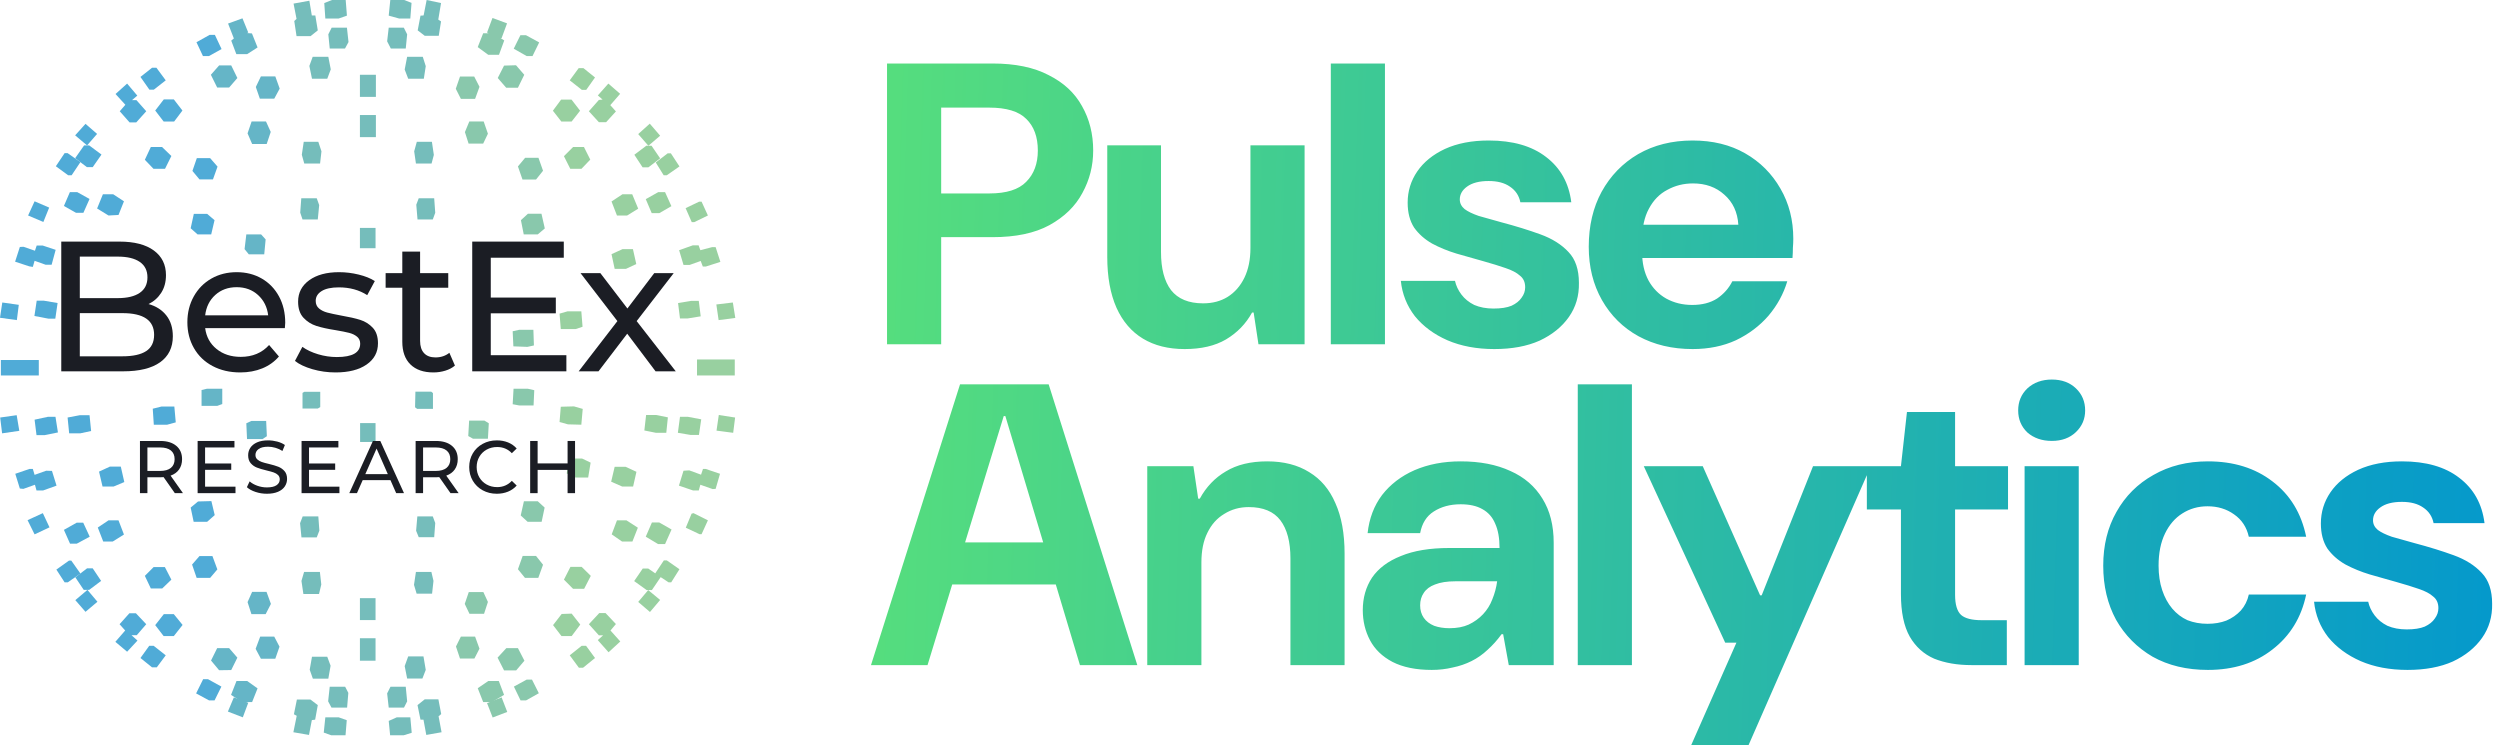 <svg width="748" height="223" viewBox="0 0 748 223" fill="none" xmlns="http://www.w3.org/2000/svg">
<path d="M97.023 0.914L99.335 0H103.432L103.8 4.679L101.331 5.539H97.339L97.023 0.914Z" fill="#75BDBB"/>
<path d="M116.777 0L116.305 4.679L119.404 5.539H122.766L123.134 0.86L120.927 0H116.777Z" fill="#75BDBB"/>
<path d="M116.305 8.282H120.822L121.821 10.272L121.4 14.52H116.935L115.832 12.369L116.305 8.282Z" fill="#75BDBB"/>
<path d="M125.813 4.679L124.973 9.089L127.074 10.702H131.276L131.959 6.4L128.912 4.518L125.813 4.679Z" fill="#75BDBB"/>
<path d="M127.653 0L126.707 4.84L131.067 6.238L131.96 0.914L127.653 0Z" fill="#75BDBB"/>
<path d="M99.233 8.282H103.803L104.275 12.584L103.225 14.52H98.655L98.234 10.272L99.233 8.282Z" fill="#75BDBB"/>
<path d="M87.832 1.075L92.56 0.215L93.295 4.625H94.346L95.081 9.088L92.927 10.809H88.725L88.042 6.292L88.725 5.646L87.832 1.075Z" fill="#75BDBB"/>
<path d="M69.184 12.154L69.972 11.508L68.238 7.045L72.546 5.485L74.279 9.734L73.912 9.895L75.382 10.003L77.064 14.197L73.964 16.187H70.707L69.184 12.154Z" fill="#65B5C7"/>
<path d="M58.781 12.637L62.721 10.433H64.297L66.293 14.681L62.511 16.778H60.725L58.781 12.637Z" fill="#50ABD7"/>
<path d="M63.09 22.372L65.559 19.575H69.183L71.022 23.34L68.553 26.19H64.981L63.09 22.372Z" fill="#65B5C7"/>
<path d="M76.539 26.028L78.062 22.855H82.37L83.683 26.512L82.055 29.524H77.747L76.539 26.028Z" fill="#65B5C7"/>
<path d="M93.347 23.554H97.917L98.967 20.758L98.232 16.993H93.557L92.559 19.736L93.347 23.554Z" fill="#75BDBB"/>
<path d="M112.468 22.371H107.688V28.986H112.468V22.371Z" fill="#75BDBB"/>
<path d="M122.133 23.554L121.082 20.811L121.817 16.993H126.493L127.386 19.79L126.808 23.554H122.133Z" fill="#75BDBB"/>
<path d="M112.468 34.417H107.688V41.032H112.468V34.417Z" fill="#75BDBB"/>
<path d="M123.922 45.28L124.71 42.43H129.227L129.805 46.355L129.122 48.937H124.447L123.922 45.28Z" fill="#75BDBB"/>
<path d="M139.102 39.525L140.205 42.967H144.565L145.983 40.009L144.722 36.352H140.415L139.102 39.525Z" fill="#89C8AC"/>
<path d="M90.301 46.302L90.879 42.43H95.239L96.184 45.28L95.764 48.937H91.036L90.301 46.302Z" fill="#75BDBB"/>
<path d="M74.07 39.902L75.279 36.352H79.586L81.004 39.472L79.796 43.075H75.436L74.07 39.902Z" fill="#65B5C7"/>
<path d="M54.58 33.072L52.111 36.353H48.959L46.438 33.072L49.011 29.738H52.006L54.58 33.072Z" fill="#50ABD7"/>
<path d="M44.703 26.834H46.016L49.588 24.038L46.804 20.273H45.49L42.023 23.016L44.703 26.834Z" fill="#50ABD7"/>
<path d="M34.566 28.125L38.033 25.006L41.08 28.609L39.504 29.953H40.818L43.759 33.288L40.765 36.622H38.769L35.827 33.288L37.508 31.352L34.566 28.125Z" fill="#50ABD7"/>
<path d="M26.056 43.506L22.484 40.494L25.584 37.053L29.051 40.064L26.056 43.506Z" fill="#50ABD7"/>
<path d="M22.484 47.324L26.004 50.013H27.738L30.364 46.248L26.687 43.506H25.163L22.484 47.324Z" fill="#50ABD7"/>
<path d="M16.707 49.743L19.334 45.817H20.227L24.061 48.506L21.435 52.432H20.384L16.707 49.743Z" fill="#50ABD7"/>
<path d="M29.051 62.381L30.784 58.133H33.884L37.088 60.23L35.459 64.317L32.465 64.478L29.051 62.381Z" fill="#50ABD7"/>
<path d="M19.121 61.628L20.907 57.487H23.113L26.791 59.531L24.952 63.672H22.746L19.121 61.628Z" fill="#50ABD7"/>
<path d="M12.976 66.414L14.71 62.112L10.35 60.23L8.406 64.478L12.976 66.414Z" fill="#50ABD7"/>
<path d="M4.52 78.299L8.775 79.697L9.825 79.858L10.351 78.03L13.66 79.213H15.446L16.654 74.75L12.767 73.459H10.981L10.456 75.019L7.041 73.835L5.938 73.889L4.52 78.299Z" fill="#50ABD7"/>
<path d="M0 95.077L0.683 90.506L5.621 91.205L5.043 95.776L0 95.077Z" fill="#50ABD7"/>
<path d="M0.262 107.715H0.419H11.608V112.34H0.262V107.715Z" fill="#50ABD7"/>
<path d="M10.297 94.539L14.499 95.345H16.548L17.231 90.667L13.133 89.968H10.98L10.297 94.539Z" fill="#50ABD7"/>
<path d="M57.047 68.296L59.096 70.125H63.193L64.191 65.876L61.985 63.994H57.992L57.047 68.296Z" fill="#50ABD7"/>
<path d="M57.574 51.141L58.888 47.323H62.88L65.086 49.851L63.72 53.669H59.675L57.574 51.141Z" fill="#50ABD7"/>
<path d="M49.381 50.496L51.272 46.678L48.488 43.989H45.126L43.34 47.807L45.914 50.496H49.381Z" fill="#50ABD7"/>
<path d="M0.051 124.923L0.629 129.655L5.777 128.902L4.989 124.224L0.051 124.923Z" fill="#50ABD7"/>
<path d="M10.348 125.568L10.925 130.193H13.342L17.334 129.387L16.599 124.708H14.34L10.348 125.568Z" fill="#50ABD7"/>
<path d="M20.223 124.923L20.695 129.655H24.005L27.262 128.956L26.789 124.224H23.9L20.223 124.923Z" fill="#50ABD7"/>
<path d="M45.703 122.288L46.018 127.074H50.011L52.585 126.375L52.164 121.643H48.277L45.703 122.288Z" fill="#50ABD7"/>
<path d="M60.305 116.695V121.427H65.032L66.503 120.889V116.318H61.881L60.305 116.695Z" fill="#65B5C7"/>
<path d="M73.699 126.644L73.909 131.377H78.532L79.845 130.516L79.635 125.945H75.223L73.699 126.644Z" fill="#65B5C7"/>
<path d="M59.253 150.036L57.047 151.865L57.94 156.113H61.985L64.244 154.123L63.245 149.929L59.253 150.036Z" fill="#50ABD7"/>
<path d="M29.629 141.109L32.886 139.604H36.143L37.193 144.228L33.989 145.573H30.68L29.629 141.109Z" fill="#50ABD7"/>
<path d="M4.57 141.756L8.825 140.304H9.823L10.349 142.078L13.816 140.841L15.549 140.895L16.915 145.305L12.87 146.757H10.927L10.454 145.036L6.987 146.273L5.936 146.165L4.57 141.756Z" fill="#50ABD7"/>
<path d="M8.246 155.63L12.816 153.532L14.812 157.781L10.347 159.878L8.246 155.63Z" fill="#50ABD7"/>
<path d="M19.121 158.534L20.96 162.675H22.956L26.843 160.577L24.899 156.383H22.956L19.121 158.534Z" fill="#50ABD7"/>
<path d="M29.258 157.835L30.886 162.029H33.723L37.085 159.932L35.456 155.684H32.462L29.258 157.835Z" fill="#50ABD7"/>
<path d="M22.535 179.56L25.582 183.056L29.154 180.044L26.16 176.495L22.535 179.56Z" fill="#50ABD7"/>
<path d="M22.535 172.731L25.057 176.495H26.685L30.257 173.806L27.736 170.042H26.055L22.535 172.731Z" fill="#50ABD7"/>
<path d="M16.863 170.418L20.645 167.729H21.328L24.06 171.601L20.278 174.236H19.332L16.863 170.418Z" fill="#50ABD7"/>
<path d="M43.34 172.3L45.126 176.064H48.54L51.272 173.429L49.328 169.665H45.966L43.34 172.3Z" fill="#50ABD7"/>
<path d="M57.469 168.912L58.834 172.892H62.879L65.033 170.364L63.562 166.385H59.675L57.469 168.912Z" fill="#50ABD7"/>
<path d="M52.006 190.316L54.632 186.981L52.006 183.755H49.011L46.438 187.035L48.959 190.316H52.006Z" fill="#50ABD7"/>
<path d="M35.773 186.767L38.714 183.486H40.658L43.757 186.767L40.92 190.047H39.345L41.131 191.66L38.031 194.995L34.512 192.037L37.453 188.649L35.773 186.767Z" fill="#50ABD7"/>
<path d="M42.023 196.877L44.65 193.22H45.963L49.588 196.07L46.909 199.673H45.49L42.023 196.877Z" fill="#50ABD7"/>
<path d="M60.777 203.222L58.676 207.47L62.563 209.567H64.192L66.24 205.427L62.248 203.222H60.777Z" fill="#50ABD7"/>
<path d="M63.141 197.629L64.979 193.918H68.551L71.02 196.768L69.182 200.479L65.557 200.532L63.141 197.629Z" fill="#65B5C7"/>
<path d="M69.97 208.653L74.277 210.267L72.649 214.623L68.184 212.902L69.97 208.653Z" fill="#65B5C7"/>
<path d="M69.129 207.901L72.386 210.052H75.433L77.061 205.965L73.962 203.76H70.757L69.129 207.901Z" fill="#65B5C7"/>
<path d="M77.85 190.477L76.484 194.133L78.06 197.091H82.368L83.629 193.488L82.053 190.477H77.85Z" fill="#65B5C7"/>
<path d="M75.436 177.086L74.07 180.151L75.226 183.754H79.481L81.057 180.689L79.744 177.086H75.436Z" fill="#65B5C7"/>
<path d="M79.48 71.631L79.059 76.094H74.436L73.176 74.535L73.701 70.125H78.114L79.48 71.631Z" fill="#65B5C7"/>
<path d="M90.143 59.315L89.828 63.618L90.511 65.661H95.081L95.501 61.359L94.766 59.315H90.143Z" fill="#75BDBB"/>
<path d="M112.363 68.189H107.688V74.265H112.363V68.189Z" fill="#75BDBB"/>
<path d="M90.512 117.556V122.235H95.082L95.817 121.804V117.233H91.037L90.512 117.556Z" fill="#75BDBB"/>
<path d="M112.365 126.591H107.742V132.237H112.365V126.591Z" fill="#75BDBB"/>
<path d="M90.198 160.792H94.768L95.556 158.748L95.241 154.5H90.565L89.777 156.544L90.198 160.792Z" fill="#75BDBB"/>
<path d="M90.773 177.732H95.448L96.131 174.882L95.711 171.117H90.983L90.195 173.806L90.773 177.732Z" fill="#75BDBB"/>
<path d="M93.347 196.5H97.917L98.915 199.189L98.232 203.061H93.61L92.664 200.372L93.347 196.5Z" fill="#75BDBB"/>
<path d="M98.18 209.836L99.178 211.719H103.853L104.221 207.309L103.275 205.48H98.653L98.18 209.836Z" fill="#75BDBB"/>
<path d="M96.867 219.193L99.126 220H103.381L103.749 215.483L101.332 214.622H97.34L96.867 219.193Z" fill="#75BDBB"/>
<path d="M92.453 219.893L87.777 219.086L88.775 214.192L93.398 214.945L92.453 219.893Z" fill="#75BDBB"/>
<path d="M87.938 213.709L88.043 213.762L91.404 215.698L94.294 215.322L95.082 210.966L92.875 209.299H88.831L87.938 213.709Z" fill="#75BDBB"/>
<path d="M112.363 190.961H107.688V197.683H112.363V190.961Z" fill="#75BDBB"/>
<path d="M112.363 178.969H107.688V185.529H112.363V178.969Z" fill="#75BDBB"/>
<path d="M116.305 215.698L116.725 220H120.77L123.186 219.247L122.766 214.622H118.721L116.305 215.698Z" fill="#75BDBB"/>
<path d="M115.832 207.47L116.305 211.719H120.875L121.821 209.836L121.4 205.48H116.83L115.832 207.47Z" fill="#75BDBB"/>
<path d="M126.388 203.007H121.817L121.082 199.297L122.133 196.393H126.703L127.386 200.426L126.388 203.007Z" fill="#75BDBB"/>
<path d="M125.811 215.322H126.704L127.545 219.893L132.115 219.086L131.222 214.3L132.01 213.655L131.169 209.245H127.072L124.918 210.966L125.811 215.322Z" fill="#75BDBB"/>
<path d="M124.655 177.624H129.278L129.698 173.806L129.068 171.117H124.445L123.867 174.989L124.655 177.624Z" fill="#75BDBB"/>
<path d="M125.288 160.738H129.911L130.226 156.49L129.49 154.5H124.868L124.5 158.802L125.288 160.738Z" fill="#75BDBB"/>
<path d="M124.289 117.18H129.016L129.542 117.61V122.342H124.814L124.184 121.858L124.289 117.18Z" fill="#75BDBB"/>
<path d="M124.919 65.661H129.489L130.224 63.671L129.909 59.315H125.286L124.551 61.251L124.919 65.661Z" fill="#75BDBB"/>
<path d="M136.371 26.565L137.894 29.576H142.15L143.463 25.974L141.887 22.908H137.632L136.371 26.565Z" fill="#89C8AC"/>
<path d="M146.194 9.949L145.722 9.734L147.35 5.378L151.71 6.991L150.082 11.401H149.767L150.87 12.1L149.294 16.402H146.089L142.938 14.09L144.566 9.949H146.194Z" fill="#89C8AC"/>
<path d="M155.703 10.54H157.384L161.324 12.691L159.328 16.778H157.594L153.707 14.573L155.703 10.54Z" fill="#89C8AC"/>
<path d="M150.817 19.628L148.926 23.339L151.447 26.243H154.967L156.858 22.371L154.389 19.52L150.817 19.628Z" fill="#89C8AC"/>
<path d="M154.965 49.797L157.119 47.216H161.111L162.477 51.088L160.376 53.723H156.331L154.965 49.797Z" fill="#89C8AC"/>
<path d="M155.859 65.876L157.961 63.94H162.006L163.004 68.35L160.902 70.125H156.7L155.859 65.876Z" fill="#89C8AC"/>
<path d="M140.364 125.837L140.102 130.462L141.52 131.268H145.985L146.248 126.644L144.934 125.837H140.364Z" fill="#89C8AC"/>
<path d="M140.259 177.141L139.051 180.69L140.469 183.648H144.829L145.985 180.098L144.619 177.141H140.259Z" fill="#89C8AC"/>
<path d="M137.893 190.477L136.422 193.434L137.63 197.037H141.938L143.461 194.08L142.148 190.477H137.893Z" fill="#89C8AC"/>
<path d="M142.938 205.911L146.089 203.76H149.241L150.817 207.901L147.193 210.052H144.566L142.938 205.911Z" fill="#89C8AC"/>
<path d="M145.723 210.374L150.083 208.653L151.764 213.009L147.404 214.676L145.723 210.374Z" fill="#89C8AC"/>
<path d="M153.758 205.426L155.754 209.567H157.382L161.217 207.416L159.169 203.329H157.593L153.758 205.426Z" fill="#89C8AC"/>
<path d="M151.498 193.918H154.965L156.908 197.682L154.439 200.586H150.815L148.871 196.768L151.498 193.918Z" fill="#89C8AC"/>
<path d="M156.383 166.331L154.965 170.311L157.066 172.892H161.058L162.477 168.966L160.376 166.331H156.383Z" fill="#89C8AC"/>
<path d="M155.809 154.178L155.861 154.286L157.857 156.114H162.06L162.953 151.866L160.904 149.983H156.754L155.809 154.178Z" fill="#89C8AC"/>
<path d="M153.391 120.943L155.387 121.32H159.642L159.852 116.749L157.961 116.318H153.653L153.391 120.943Z" fill="#89C8AC"/>
<path d="M153.391 99.11L153.601 103.627L157.803 103.788L159.747 103.358L159.589 98.68H155.334L153.391 99.11Z" fill="#89C8AC"/>
<path d="M170.465 196.07L174.037 193.22H175.35L178.029 196.877L174.457 199.78H173.196L170.465 196.07Z" fill="#98D0A0"/>
<path d="M165.473 187.035L167.994 190.316H171.041L173.615 186.874L171.041 183.594L168.047 183.701L165.473 187.035Z" fill="#98D0A0"/>
<path d="M178.87 191.498L178.976 191.659L182.075 195.155L185.594 191.928L182.653 188.648L184.281 186.712L181.182 183.432H179.291L176.191 186.766L179.186 190.1H180.446L178.87 191.498Z" fill="#98D0A0"/>
<path d="M168.73 173.429L171.462 176.172H174.772L176.768 172.3L174.036 169.611H170.674L168.73 173.429Z" fill="#98D0A0"/>
<path d="M170.253 137.184L169.57 141.647L172.197 142.884H175.979L176.715 138.42L174.14 137.184H170.253Z" fill="#98D0A0"/>
<path d="M167.786 121.696L167.418 126.267L169.939 126.967L173.932 127.074L174.352 122.342L171.726 121.589L167.786 121.696Z" fill="#98D0A0"/>
<path d="M167.418 93.841L167.786 98.466H172.198L174.3 97.766L173.932 93.142H169.834L167.418 93.841Z" fill="#98D0A0"/>
<path d="M168.73 46.732L170.622 50.496H173.984L176.61 47.754L174.719 43.989H171.462L168.73 46.732Z" fill="#98D0A0"/>
<path d="M165.422 33.126L167.943 36.353H171.043L173.564 33.126L170.99 29.792H167.891L165.422 33.126Z" fill="#98D0A0"/>
<path d="M170.465 24.039L173.144 20.382H174.562L178.029 23.178L175.403 26.889H174.089L170.465 24.039Z" fill="#98D0A0"/>
<path d="M179.186 36.568H181.339L184.281 33.341L182.6 31.459L185.542 28.071L182.022 25.006L178.87 28.555L180.289 29.792L179.186 29.899L176.191 33.288L179.186 36.568Z" fill="#98D0A0"/>
<path d="M193.996 43.613L197.516 40.601L194.416 36.998L190.949 40.117L193.996 43.613Z" fill="#98D0A0"/>
<path d="M189.793 46.301L192.262 50.066H193.995L196.044 48.506L197.515 47.377L194.941 43.612H193.365L189.793 46.301Z" fill="#98D0A0"/>
<path d="M198.567 52.432H199.513L203.295 49.797L200.721 45.871H199.775L196.203 48.614L198.567 52.432Z" fill="#98D0A0"/>
<path d="M193.211 59.585L194.997 63.779H197.256L200.88 61.682L198.989 57.487H196.941L193.211 59.585Z" fill="#98D0A0"/>
<path d="M182.965 60.284L186.222 58.133H189.163L190.95 62.435L187.64 64.478H184.593L182.965 60.284Z" fill="#98D0A0"/>
<path d="M205.133 62.274L209.178 60.338H209.913L211.804 64.479L207.707 66.468H206.971L205.133 62.274Z" fill="#98D0A0"/>
<path d="M182.965 76.04L186.274 74.534H189.374L190.372 78.998L187.272 80.45H183.91L182.965 76.04Z" fill="#98D0A0"/>
<path d="M203.191 74.857L204.505 79.267H206.343L209.653 78.084L210.283 79.751H211.176L215.536 78.353L214.118 73.943H213.067L209.548 74.857L209.022 73.405H207.289L203.191 74.857Z" fill="#98D0A0"/>
<path d="M202.875 90.668L206.762 90.022H209.074L209.652 94.647L205.659 95.293H203.453L202.875 90.668Z" fill="#98D0A0"/>
<path d="M214.328 91.097L215.011 95.776L220.001 95.131L219.266 90.506L214.328 91.097Z" fill="#98D0A0"/>
<path d="M219.841 107.554H208.547V112.34H219.841V107.554Z" fill="#98D0A0"/>
<path d="M193.314 124.171L192.789 128.796L196.256 129.495H199.355L199.828 124.87L196.309 124.171H193.314Z" fill="#98D0A0"/>
<path d="M203.451 124.708L202.82 129.494L206.655 130.139H209.124L209.807 125.461L205.815 124.708H203.451Z" fill="#98D0A0"/>
<path d="M214.379 128.849L219.369 129.495L219.947 124.924L215.062 124.171L214.379 128.849Z" fill="#98D0A0"/>
<path d="M203.137 145.305L207.392 146.757H209.073L209.546 145.036L213.223 146.327L214.116 146.273L215.429 141.756L211.121 140.304H210.333L209.756 142.025L206.236 140.734L204.503 140.841L203.137 145.305Z" fill="#98D0A0"/>
<path d="M182.859 144.122L186.169 145.574H189.426L190.424 141.164L187.167 139.658H183.91L182.859 144.122Z" fill="#98D0A0"/>
<path d="M184.595 155.684L183.02 159.878L186.119 162.029H189.218L190.847 157.888L187.432 155.684H184.595Z" fill="#98D0A0"/>
<path d="M193.211 160.577L196.888 162.782H198.989L200.933 158.426L197.256 156.329H195.05L193.211 160.577Z" fill="#98D0A0"/>
<path d="M205.188 157.888L209.285 159.824H209.915L211.806 155.683L207.499 153.532L206.921 153.694L205.188 157.888Z" fill="#98D0A0"/>
<path d="M189.742 173.86L192.316 170.096H193.945L196.046 171.548L198.62 167.676H199.513L203.295 170.311L200.826 174.237H200.038L197.674 172.677L195.048 176.549H193.472L189.742 173.86Z" fill="#98D0A0"/>
<path d="M190.949 180.098L193.943 176.549L197.516 179.507L194.469 183.11L190.949 180.098Z" fill="#98D0A0"/>
<path fill-rule="evenodd" clip-rule="evenodd" d="M43.728 105.055C45.316 104.021 46.111 102.394 46.111 100.176C46.111 95.851 42.952 93.689 36.631 93.689H23.878V106.608H36.631C39.773 106.608 42.137 106.091 43.728 105.055ZM23.878 76.777V89.198H35.245C38.09 89.198 40.279 88.67 41.814 87.617C43.347 86.564 44.117 85.02 44.117 82.987C44.117 80.954 43.347 79.41 41.814 78.358C40.279 77.305 38.09 76.777 35.245 76.777H23.878ZM49.772 94.382C51.065 96.027 51.712 98.107 51.712 100.62C51.712 103.984 50.444 106.572 47.914 108.383C45.381 110.194 41.693 111.1 36.852 111.1H18.332V72.286H35.742C40.18 72.286 43.606 73.172 46.028 74.948C48.449 76.722 49.659 79.18 49.659 82.322C49.659 84.356 49.188 86.111 48.245 87.59C47.304 89.069 46.036 90.195 44.448 90.972C46.703 91.601 48.478 92.737 49.772 94.382Z" fill="#1B1D24"/>
<path fill-rule="evenodd" clip-rule="evenodd" d="M64.409 88.254C62.689 89.807 61.682 91.839 61.386 94.353H80.239C79.942 91.877 78.935 89.853 77.216 88.282C75.498 86.712 73.363 85.926 70.813 85.926C68.262 85.926 66.127 86.701 64.409 88.254ZM85.229 98.18H61.386C61.719 100.767 62.855 102.846 64.796 104.417C66.736 105.989 69.148 106.774 72.032 106.774C75.543 106.774 78.372 105.591 80.516 103.226L83.456 106.663C82.124 108.215 80.47 109.399 78.492 110.211C76.515 111.025 74.305 111.432 71.865 111.432C68.76 111.432 66.006 110.793 63.603 109.518C61.201 108.243 59.344 106.46 58.032 104.167C56.72 101.877 56.062 99.288 56.062 96.405C56.062 93.559 56.701 90.99 57.975 88.697C59.252 86.406 61.008 84.623 63.244 83.347C65.48 82.071 68.004 81.435 70.813 81.435C73.621 81.435 76.126 82.071 78.326 83.347C80.523 84.623 82.242 86.406 83.483 88.697C84.721 90.99 85.34 93.614 85.34 96.571C85.34 96.978 85.302 97.513 85.229 98.18Z" fill="#1B1D24"/>
<path fill-rule="evenodd" clip-rule="evenodd" d="M93.462 110.461C91.244 109.814 89.507 108.992 88.25 107.993L90.467 103.78C91.762 104.704 93.332 105.443 95.18 105.997C97.03 106.552 98.896 106.829 100.782 106.829C105.439 106.829 107.768 105.498 107.768 102.837C107.768 101.95 107.452 101.249 106.825 100.73C106.196 100.213 105.411 99.834 104.469 99.593C103.526 99.353 102.186 99.086 100.45 98.789C98.084 98.42 96.15 97.995 94.654 97.513C93.158 97.035 91.872 96.22 90.802 95.075C89.728 93.928 89.193 92.321 89.193 90.25C89.193 87.589 90.302 85.455 92.519 83.846C94.737 82.238 97.712 81.435 101.447 81.435C103.405 81.435 105.365 81.674 107.325 82.155C109.282 82.636 110.891 83.283 112.146 84.095L109.875 88.31C107.471 86.757 104.643 85.981 101.392 85.981C99.136 85.981 97.418 86.351 96.235 87.09C95.049 87.83 94.46 88.808 94.46 90.029C94.46 90.99 94.794 91.747 95.46 92.302C96.123 92.857 96.946 93.263 97.926 93.522C98.905 93.781 100.283 94.076 102.057 94.409C104.421 94.816 106.334 95.25 107.796 95.712C109.254 96.175 110.502 96.96 111.539 98.068C112.573 99.177 113.09 100.73 113.09 102.726C113.09 105.387 111.954 107.504 109.681 109.075C107.406 110.647 104.312 111.432 100.392 111.432C97.991 111.432 95.679 111.107 93.462 110.461Z" fill="#1B1D24"/>
<path fill-rule="evenodd" clip-rule="evenodd" d="M136.115 109.38C135.34 110.046 134.377 110.554 133.233 110.905C132.087 111.256 130.904 111.432 129.685 111.432C126.727 111.432 124.434 110.637 122.808 109.047C121.18 107.458 120.368 105.185 120.368 102.227V86.092H115.379V81.712H120.368V75.279H125.693V81.712H134.119V86.092H125.693V102.005C125.693 103.595 126.089 104.816 126.884 105.666C127.678 106.516 128.815 106.94 130.293 106.94C131.92 106.94 133.306 106.479 134.453 105.555L136.115 109.38Z" fill="#1B1D24"/>
<path fill-rule="evenodd" clip-rule="evenodd" d="M169.461 106.276V111.1H141.293V72.286H168.685V77.109H146.838V89.031H166.302V93.744H146.838V106.276H169.461Z" fill="#1B1D24"/>
<path fill-rule="evenodd" clip-rule="evenodd" d="M196.145 111.1L187.663 99.843L179.069 111.1H173.137L184.725 96.073L173.69 81.712H179.622L187.72 92.302L195.758 81.712H201.579L190.49 96.073L202.19 111.1H196.145Z" fill="#1B1D24"/>
<path fill-rule="evenodd" clip-rule="evenodd" d="M51.13 139.991C51.873 139.381 52.245 138.512 52.245 137.381C52.245 136.251 51.873 135.385 51.13 134.784C50.385 134.181 49.309 133.88 47.895 133.88H44.105V140.905H47.895C49.309 140.905 50.385 140.601 51.13 139.991ZM52.311 147.552L48.944 142.756C48.528 142.786 48.2 142.801 47.964 142.801H44.105V147.552H41.875V131.939H47.964C49.983 131.939 51.575 132.422 52.734 133.389C53.896 134.356 54.475 135.687 54.475 137.381C54.475 138.586 54.178 139.612 53.583 140.46C52.988 141.306 52.141 141.924 51.04 142.31L54.742 147.552H52.311Z" fill="#1B1D24"/>
<path fill-rule="evenodd" clip-rule="evenodd" d="M70.459 145.611V147.551H59.129V131.938H70.148V133.879H61.36V138.675H69.188V140.571H61.36V145.611H70.459Z" fill="#1B1D24"/>
<path fill-rule="evenodd" clip-rule="evenodd" d="M76.443 147.182C75.351 146.818 74.492 146.346 73.867 145.767L74.692 144.027C75.288 144.562 76.049 144.997 76.979 145.332C77.909 145.666 78.864 145.833 79.844 145.833C81.139 145.833 82.104 145.614 82.745 145.175C83.382 144.736 83.704 144.153 83.704 143.424C83.704 142.889 83.528 142.454 83.179 142.119C82.829 141.785 82.397 141.528 81.887 141.351C81.373 141.172 80.65 140.971 79.711 140.748C78.537 140.466 77.588 140.183 76.868 139.901C76.146 139.619 75.528 139.184 75.017 138.596C74.503 138.008 74.247 137.217 74.247 136.22C74.247 135.388 74.467 134.637 74.905 133.969C75.343 133.299 76.01 132.763 76.9 132.362C77.793 131.961 78.901 131.76 80.223 131.76C81.146 131.76 82.053 131.88 82.944 132.117C83.838 132.354 84.602 132.697 85.242 133.143L84.507 134.927C83.853 134.511 83.154 134.195 82.409 133.979C81.666 133.764 80.938 133.656 80.223 133.656C78.96 133.656 78.012 133.887 77.381 134.347C76.748 134.808 76.432 135.403 76.432 136.132C76.432 136.667 76.61 137.101 76.968 137.437C77.325 137.771 77.768 138.031 78.294 138.216C78.821 138.403 79.539 138.6 80.447 138.808C81.621 139.09 82.565 139.373 83.28 139.655C83.993 139.937 84.606 140.37 85.12 140.949C85.633 141.528 85.889 142.309 85.889 143.29C85.889 144.108 85.666 144.856 85.221 145.532C84.773 146.209 84.096 146.744 83.191 147.139C82.283 147.533 81.168 147.729 79.844 147.729C78.67 147.729 77.537 147.547 76.443 147.182Z" fill="#1B1D24"/>
<path fill-rule="evenodd" clip-rule="evenodd" d="M101.556 145.611V147.551H90.227V131.938H101.244V133.879H92.457V138.675H100.285V140.571H92.457V145.611H101.556Z" fill="#1B1D24"/>
<path fill-rule="evenodd" clip-rule="evenodd" d="M116.037 141.864L112.671 134.214L109.301 141.864H116.037ZM116.818 143.648H108.522L106.803 147.551H104.508L111.578 131.938H113.787L120.877 147.551H118.536L116.818 143.648Z" fill="#1B1D24"/>
<path fill-rule="evenodd" clip-rule="evenodd" d="M133.61 139.991C134.356 139.381 134.725 138.512 134.725 137.381C134.725 136.251 134.356 135.385 133.61 134.784C132.868 134.181 131.79 133.88 130.377 133.88H126.585V140.905H130.377C131.79 140.905 132.868 140.601 133.61 139.991ZM134.793 147.552L131.426 142.756C131.01 142.786 130.682 142.801 130.443 142.801H126.585V147.552H124.355V131.939H130.443C132.466 131.939 134.058 132.422 135.216 133.389C136.375 134.356 136.957 135.687 136.957 137.381C136.957 138.586 136.659 139.612 136.064 140.46C135.47 141.306 134.623 141.924 133.522 142.31L137.225 147.552H134.793Z" fill="#1B1D24"/>
<path fill-rule="evenodd" clip-rule="evenodd" d="M144.412 146.692C143.155 146 142.171 145.05 141.458 143.837C140.743 142.625 140.387 141.261 140.387 139.745C140.387 138.228 140.743 136.864 141.458 135.652C142.171 134.44 143.16 133.488 144.423 132.797C145.686 132.106 147.101 131.76 148.661 131.76C149.88 131.76 150.995 131.965 152.006 132.374C153.019 132.783 153.88 133.388 154.593 134.191L153.145 135.596C151.97 134.362 150.504 133.746 148.75 133.746C147.591 133.746 146.542 134.005 145.605 134.526C144.669 135.047 143.937 135.764 143.409 136.677C142.88 137.592 142.617 138.614 142.617 139.745C142.617 140.875 142.88 141.897 143.409 142.811C143.937 143.725 144.669 144.443 145.605 144.963C146.542 145.485 147.591 145.745 148.75 145.745C150.49 145.745 151.955 145.119 153.145 143.871L154.593 145.276C153.88 146.077 153.012 146.688 151.995 147.104C150.978 147.52 149.859 147.729 148.639 147.729C147.079 147.729 145.667 147.383 144.412 146.692Z" fill="#1B1D24"/>
<path fill-rule="evenodd" clip-rule="evenodd" d="M172.054 131.938V147.551H169.822V140.592H160.856V147.551H158.625V131.938H160.856V138.652H169.822V131.938H172.054Z" fill="#1B1D24"/>
<path d="M265.4 103V19H296.96C303.76 19 309.36 20.16 313.76 22.48C318.24 24.72 321.56 27.8 323.72 31.72C325.96 35.64 327.08 40.08 327.08 45.04C327.08 49.6 326 53.84 323.84 57.76C321.76 61.68 318.48 64.88 314 67.36C309.6 69.76 303.92 70.96 296.96 70.96H281.6V103H265.4ZM281.6 57.88H296C301.12 57.88 304.8 56.72 307.04 54.4C309.36 52.08 310.52 48.96 310.52 45.04C310.52 40.96 309.36 37.8 307.04 35.56C304.8 33.32 301.12 32.2 296 32.2H281.6V57.88ZM354.452 104.44C349.572 104.44 345.412 103.4 341.972 101.32C338.532 99.24 335.892 96.16 334.052 92.08C332.212 87.92 331.292 82.84 331.292 76.84V43.48H347.372V75.4C347.372 80.36 348.372 84.16 350.372 86.8C352.452 89.44 355.652 90.76 359.972 90.76C362.772 90.76 365.212 90.12 367.292 88.84C369.452 87.48 371.132 85.56 372.332 83.08C373.532 80.6 374.132 77.64 374.132 74.2V43.48H390.332V103H376.532L375.092 93.52H374.612C372.772 96.88 370.172 99.56 366.812 101.56C363.532 103.48 359.412 104.44 354.452 104.44ZM398.178 103V19H414.378V103H398.178ZM447.091 104.44C441.811 104.44 437.131 103.56 433.051 101.8C429.051 100.04 425.811 97.64 423.331 94.6C420.931 91.48 419.531 87.96 419.131 84.04H435.331C435.651 85.48 436.291 86.84 437.251 88.12C438.211 89.4 439.491 90.44 441.091 91.24C442.771 91.96 444.691 92.32 446.851 92.32C449.091 92.32 450.891 92.04 452.251 91.48C453.611 90.84 454.611 90.04 455.251 89.08C455.971 88.12 456.331 87.08 456.331 85.96C456.331 84.44 455.811 83.28 454.771 82.48C453.811 81.6 452.371 80.84 450.451 80.2C448.611 79.56 446.411 78.88 443.851 78.16C441.211 77.44 438.531 76.68 435.811 75.88C433.171 75.08 430.731 74.08 428.491 72.88C426.251 71.6 424.451 70 423.091 68.08C421.811 66.08 421.171 63.6 421.171 60.64C421.171 57.2 422.131 54.08 424.051 51.28C425.971 48.48 428.731 46.24 432.331 44.56C436.011 42.88 440.371 42.04 445.411 42.04C452.611 42.04 458.331 43.68 462.571 46.96C466.891 50.24 469.411 54.76 470.131 60.52H454.891C454.491 58.52 453.451 56.96 451.771 55.84C450.171 54.72 448.051 54.16 445.411 54.16C442.611 54.16 440.451 54.72 438.931 55.84C437.491 56.88 436.771 58.16 436.771 59.68C436.771 60.8 437.251 61.76 438.211 62.56C439.171 63.28 440.571 63.96 442.411 64.6C444.331 65.16 446.611 65.8 449.251 66.52C453.491 67.64 457.371 68.84 460.891 70.12C464.411 71.4 467.211 73.16 469.291 75.4C471.371 77.56 472.411 80.64 472.411 84.64C472.491 88.48 471.491 91.88 469.411 94.84C467.331 97.8 464.411 100.16 460.651 101.92C456.891 103.6 452.371 104.44 447.091 104.44ZM506.433 104.44C500.353 104.44 494.953 103.16 490.233 100.6C485.593 98.04 481.953 94.44 479.313 89.8C476.673 85.16 475.353 79.84 475.353 73.84C475.353 67.6 476.633 62.12 479.193 57.4C481.833 52.6 485.473 48.84 490.113 46.12C494.833 43.4 500.273 42.04 506.433 42.04C512.433 42.04 517.673 43.32 522.153 45.88C526.633 48.44 530.153 51.96 532.713 56.44C535.273 60.84 536.553 65.84 536.553 71.44C536.553 72.24 536.513 73.16 536.433 74.2C536.433 75.16 536.393 76.16 536.313 77.2H486.873V67.24H520.113C519.873 63.48 518.473 60.48 515.913 58.24C513.433 56 510.313 54.88 506.553 54.88C503.753 54.88 501.193 55.52 498.873 56.8C496.553 58 494.713 59.88 493.353 62.44C491.993 64.92 491.313 68.08 491.313 71.92V75.4C491.313 78.68 491.953 81.52 493.233 83.92C494.513 86.24 496.273 88.04 498.513 89.32C500.833 90.6 503.433 91.24 506.313 91.24C509.273 91.24 511.753 90.6 513.753 89.32C515.753 87.96 517.273 86.24 518.313 84.16H534.753C533.633 87.92 531.753 91.36 529.113 94.48C526.473 97.52 523.233 99.96 519.393 101.8C515.553 103.56 511.233 104.44 506.433 104.44ZM260.6 199L287.24 115H313.76L340.28 199H323.12L300.8 124.48H300.32L277.52 199H260.6ZM274.16 174.88L278.36 162.28H321.2L325.4 174.88H274.16ZM343.259 199V139.48H357.059L358.499 149.2H358.979C360.899 145.68 363.499 142.96 366.779 141.04C370.059 139.04 374.179 138.04 379.139 138.04C384.099 138.04 388.299 139.12 391.739 141.28C395.179 143.36 397.779 146.44 399.539 150.52C401.379 154.6 402.299 159.64 402.299 165.64V199H386.099V167.08C386.099 162.12 385.099 158.32 383.099 155.68C381.099 153.04 377.939 151.72 373.619 151.72C370.899 151.72 368.459 152.4 366.299 153.76C364.139 155.04 362.459 156.92 361.259 159.4C360.059 161.8 359.459 164.76 359.459 168.28V199H343.259ZM428.385 200.44C423.665 200.44 419.745 199.64 416.625 198.04C413.585 196.44 411.345 194.28 409.905 191.56C408.465 188.84 407.745 185.84 407.745 182.56C407.745 178.88 408.665 175.64 410.505 172.84C412.425 170.04 415.305 167.88 419.145 166.36C422.985 164.76 427.825 163.96 433.665 163.96H448.665C448.665 161 448.225 158.56 447.345 156.64C446.545 154.72 445.265 153.28 443.505 152.32C441.825 151.36 439.665 150.88 437.025 150.88C433.905 150.88 431.225 151.6 428.985 153.04C426.825 154.4 425.465 156.56 424.905 159.52H409.185C409.665 155.12 411.105 151.32 413.505 148.12C415.985 144.92 419.225 142.44 423.225 140.68C427.305 138.92 431.905 138.04 437.025 138.04C442.785 138.04 447.745 139 451.905 140.92C456.065 142.76 459.265 145.52 461.505 149.2C463.745 152.8 464.865 157.2 464.865 162.4V199H451.425L449.745 189.76H449.265C447.985 191.52 446.585 193.08 445.065 194.44C443.625 195.8 442.025 196.92 440.265 197.8C438.505 198.68 436.625 199.32 434.625 199.72C432.625 200.2 430.545 200.44 428.385 200.44ZM433.665 187.96C435.905 187.96 437.825 187.6 439.425 186.88C441.105 186.08 442.545 185.04 443.745 183.76C444.945 182.48 445.865 181 446.505 179.32C447.225 177.56 447.705 175.76 447.945 173.92H435.465C432.985 173.92 430.945 174.24 429.345 174.88C427.825 175.44 426.705 176.28 425.985 177.4C425.265 178.44 424.905 179.68 424.905 181.12C424.905 182.56 425.265 183.8 425.985 184.84C426.705 185.88 427.745 186.68 429.105 187.24C430.465 187.72 431.985 187.96 433.665 187.96ZM472.067 199V115H488.267V199H472.067ZM505.98 223L519.54 192.28H516.18L491.82 139.48H509.46L526.62 178.12H527.1L542.46 139.48H559.74L523.14 223H505.98ZM589.881 199C585.641 199 581.921 198.36 578.721 197.08C575.601 195.72 573.161 193.52 571.401 190.48C569.641 187.36 568.761 183.12 568.761 177.76V152.44H558.561V139.48H568.761L570.561 123.28H584.961V139.48H600.801V152.44H584.961V178C584.961 180.88 585.561 182.88 586.761 184C587.961 185.04 590.001 185.56 592.881 185.56H600.441V199H589.881ZM605.758 199V139.48H621.958V199H605.758ZM613.918 131.92C610.958 131.92 608.518 131.08 606.598 129.4C604.758 127.64 603.838 125.44 603.838 122.8C603.838 120.16 604.758 117.96 606.598 116.2C608.518 114.44 610.958 113.56 613.918 113.56C616.878 113.56 619.278 114.44 621.118 116.2C622.958 117.96 623.878 120.16 623.878 122.8C623.878 125.36 622.958 127.52 621.118 129.28C619.278 131.04 616.878 131.92 613.918 131.92ZM660.606 200.44C654.286 200.44 648.766 199.12 644.046 196.48C639.406 193.76 635.766 190.08 633.126 185.44C630.566 180.72 629.286 175.32 629.286 169.24C629.286 163.16 630.606 157.8 633.246 153.16C635.886 148.44 639.566 144.76 644.286 142.12C649.006 139.4 654.446 138.04 660.606 138.04C668.286 138.04 674.726 140.04 679.926 144.04C685.206 148.04 688.566 153.56 690.006 160.6H672.846C672.206 157.72 670.726 155.48 668.406 153.88C666.166 152.28 663.526 151.48 660.486 151.48C657.686 151.48 655.166 152.2 652.926 153.64C650.766 155 649.046 157 647.766 159.64C646.486 162.28 645.846 165.48 645.846 169.24C645.846 171.96 646.206 174.4 646.926 176.56C647.646 178.72 648.646 180.56 649.926 182.08C651.206 183.6 652.726 184.76 654.486 185.56C656.326 186.28 658.326 186.64 660.486 186.64C662.566 186.64 664.446 186.32 666.126 185.68C667.806 184.96 669.246 183.96 670.446 182.68C671.646 181.32 672.446 179.72 672.846 177.88H690.006C688.566 184.76 685.206 190.24 679.926 194.32C674.726 198.4 668.286 200.44 660.606 200.44ZM720.326 200.44C715.046 200.44 710.366 199.56 706.286 197.8C702.286 196.04 699.046 193.64 696.566 190.6C694.166 187.48 692.766 183.96 692.366 180.04H708.566C708.886 181.48 709.526 182.84 710.486 184.12C711.446 185.4 712.726 186.44 714.326 187.24C716.006 187.96 717.926 188.32 720.086 188.32C722.326 188.32 724.126 188.04 725.486 187.48C726.846 186.84 727.846 186.04 728.486 185.08C729.206 184.12 729.566 183.08 729.566 181.96C729.566 180.44 729.046 179.28 728.006 178.48C727.046 177.6 725.606 176.84 723.686 176.2C721.846 175.56 719.646 174.88 717.086 174.16C714.446 173.44 711.766 172.68 709.046 171.88C706.406 171.08 703.966 170.08 701.726 168.88C699.486 167.6 697.686 166 696.326 164.08C695.046 162.08 694.406 159.6 694.406 156.64C694.406 153.2 695.366 150.08 697.286 147.28C699.206 144.48 701.966 142.24 705.566 140.56C709.246 138.88 713.606 138.04 718.646 138.04C725.846 138.04 731.566 139.68 735.806 142.96C740.126 146.24 742.646 150.76 743.366 156.52H728.126C727.726 154.52 726.686 152.96 725.006 151.84C723.406 150.72 721.286 150.16 718.646 150.16C715.846 150.16 713.686 150.72 712.166 151.84C710.726 152.88 710.006 154.16 710.006 155.68C710.006 156.8 710.486 157.76 711.446 158.56C712.406 159.28 713.806 159.96 715.646 160.6C717.566 161.16 719.846 161.8 722.486 162.52C726.726 163.64 730.606 164.84 734.126 166.12C737.646 167.4 740.446 169.16 742.526 171.4C744.606 173.56 745.646 176.64 745.646 180.64C745.726 184.48 744.726 187.88 742.646 190.84C740.566 193.8 737.646 196.16 733.886 197.92C730.126 199.6 725.606 200.44 720.326 200.44Z" fill="url(#paint0_linear_4209_15434)"/>
<defs>
<linearGradient id="paint0_linear_4209_15434" x1="260" y1="54.186" x2="777.66" y2="70.381" gradientUnits="userSpaceOnUse">
<stop stop-color="#56DE7D"/>
<stop offset="1" stop-color="#0095D0"/>
</linearGradient>
</defs>
</svg>
